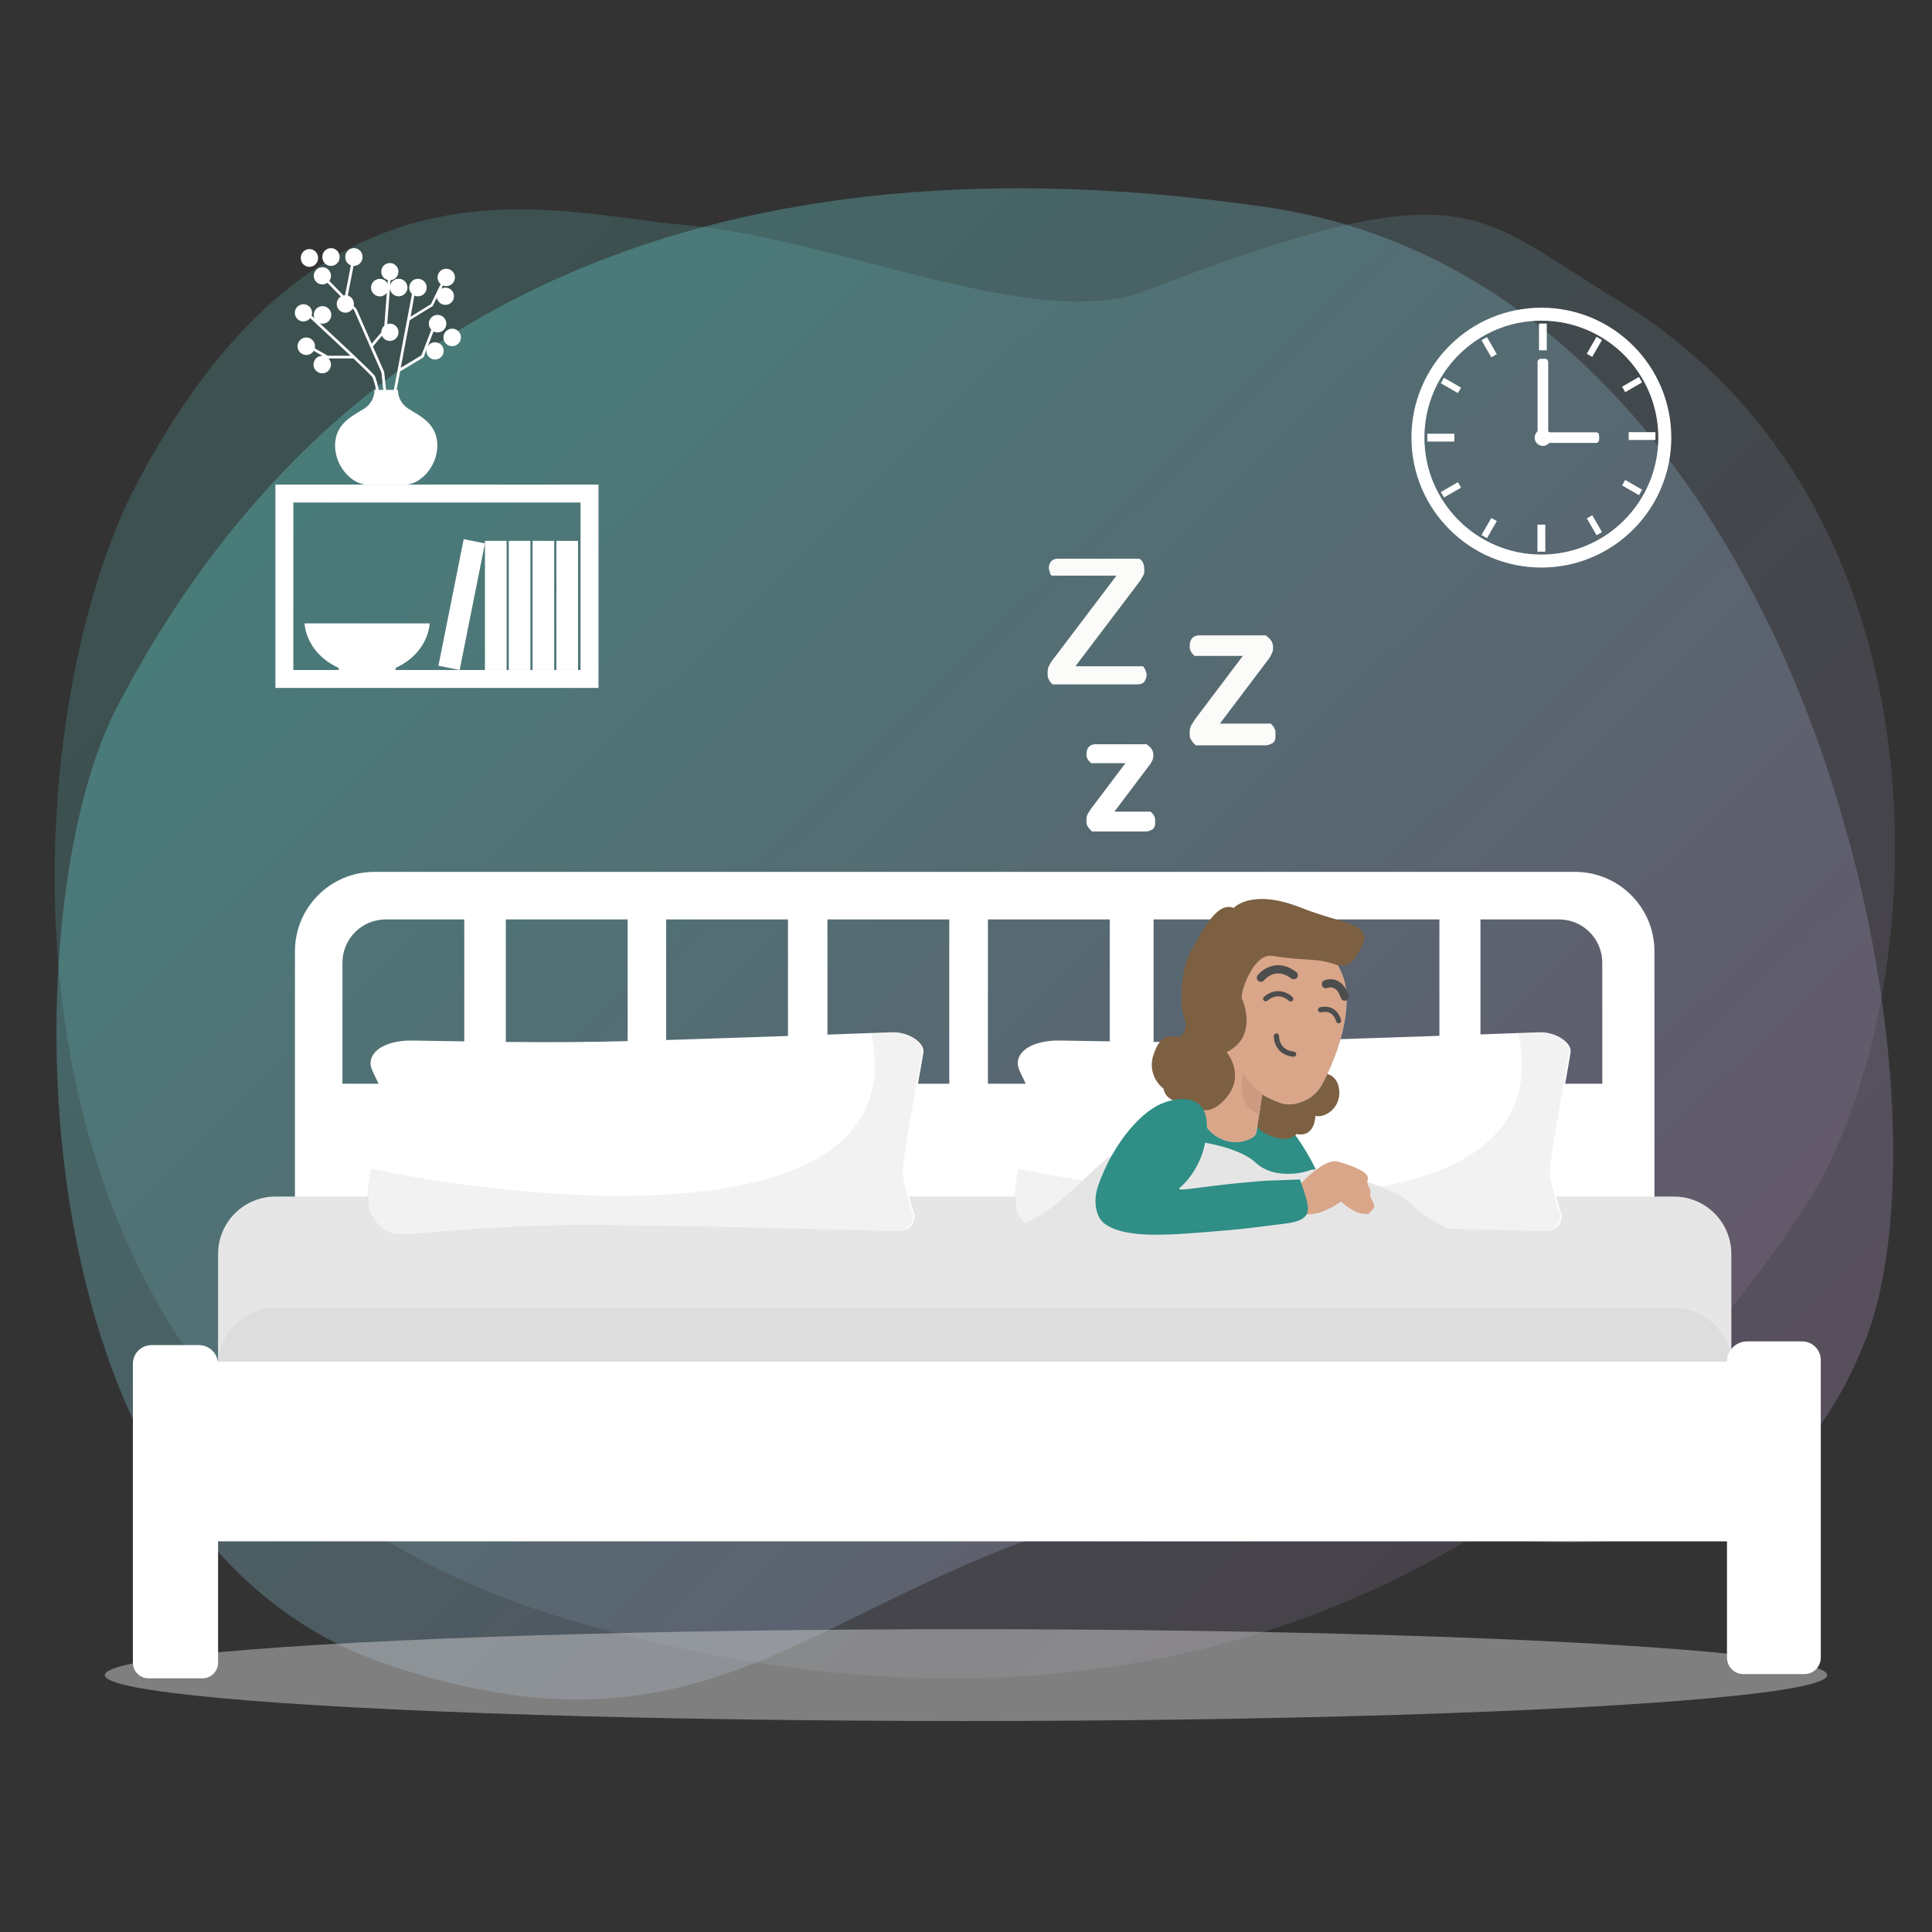 <?xml version="1.0" encoding="UTF-8"?>
<svg id="Layer_8" data-name="Layer 8" xmlns="http://www.w3.org/2000/svg" xmlns:xlink="http://www.w3.org/1999/xlink" viewBox="0 0 1920 1920">
  <rect x="0" y="0" width="1920" height="1920" fill="#333333" stroke="none"/>
  <defs>
    <style>
      .cls-1 {
        fill: #4d4d4d;
      }

      .cls-2, .cls-3 {
        fill: #fff;
      }

      .cls-4, .cls-5, .cls-3, .cls-6 {
        isolation: isolate;
      }

      .cls-4, .cls-6 {
        opacity: .5;
      }

      .cls-4, .cls-7 {
        fill: #e6e6e6;
      }

      .cls-8 {
        fill: #b1b3db;
      }

      .cls-9 {
        fill: url(#linear-gradient-2);
        opacity: .2;
      }

      .cls-9, .cls-10 {
        fill-rule: evenodd;
      }

      .cls-11 {
        fill: #fbfbfa;
      }

      .cls-12 {
        fill: #d9a689;
      }

      .cls-13 {
        fill: #2f8e85;
      }

      .cls-14 {
        fill: #cc9a81;
      }

      .cls-15 {
        fill: #ddd;
      }

      .cls-3 {
        mix-blend-mode: screen;
      }

      .cls-10 {
        fill: url(#linear-gradient);
        opacity: .36;
      }

      .cls-16 {
        fill: #7c6041;
      }

      .cls-17 {
        fill: #e6e5e5;
      }

      .cls-6 {
        fill: #ccc;
      }

      .cls-18 {
        fill: #989dbb;
      }

      .cls-19 {
        fill: #676767;
      }
    </style>
    <linearGradient id="linear-gradient" x1="392.97" y1="437.71" x2="1514.07" y2="1585.29" gradientUnits="userSpaceOnUse">
      <stop offset="0" stop-color="#61c6c3"/>
      <stop offset="1" stop-color="#957fa5"/>
    </linearGradient>
    <linearGradient id="linear-gradient-2" x1="449.01" y1="365.3" x2="1508.32" y2="1433.44" gradientUnits="userSpaceOnUse">
      <stop offset="0" stop-color="#61c6c3"/>
      <stop offset="1" stop-color="#957fa5"/>
    </linearGradient>
  </defs>
  <path class="cls-10" d="M1135.58,1496.01c198.96-46.48,574.35,194.47,717.68-162.64,99.38-247.6-56.08-1049.94-596.01-1127.75C725.22,128.94,329.39,290.24,115.35,704.46,12.3,903.9,10.3,1528.46,385.21,1654.32c338.57,113.66,427.54-82.89,750.37-158.31Z"/>
  <path class="cls-9" d="M1137.3,289.26c-107.8,41.4-308.66-52.95-456.74-65.62-134.04-11.47-362.93-90.28-545.66,258.99C8.21,724.79-43.69,1428.93,562.28,1608.75c533.93,158.44,970.18-8.61,1231.67-409.77,125.91-193.15,161.84-689.83-186.31-900.72-143.95-87.2-148.08-132.75-470.34-8.99Z"/>
  <g>
    <g id="bed03">
      <g id="Text">
        <g id="bed02">
          <g id="Layer_2-2" data-name="Layer 2-2">
            <g id="Layout12">
              <path class="cls-2" d="M293.1,945.36v383.64h1351.06v-383.64c0-43.58-35.33-78.9-78.9-78.9H372.01c-43.58,0-78.9,35.33-78.9,78.9h0ZM1309.39,913.71h121.07v163.3h-121.07v-163.29h0ZM1146.42,913.71h121.07v163.3h-121.07v-163.29h0ZM981.78,913.71h121.07v163.3h-121.07v-163.29h0ZM822.3,913.71h121.07v163.3h-121.07v-163.29h0ZM662.01,913.71h121.07v163.3h-121.07v-163.29h0ZM502.69,913.71h121.07v163.3h-121.07v-163.29h0ZM383.35,913.71h78.04v163.3h-121.07v-120.27c0-23.77,19.26-43.02,43.02-43.02h0ZM1592.33,1077.01h-121.07v-163.29h78.04c23.77,0,43.02,19.26,43.02,43.02v120.27h0Z"/>
              <ellipse class="cls-6" cx="960" cy="1664.7" rx="855.91" ry="45.62"/>
              <path class="cls-7" d="M273.79,1189.14h1389.7c31.51-.03,57.07,25.49,57.11,56.99v108.03H216.72v-107.98c0-31.51,25.54-57.05,57.05-57.05h.01,0Z"/>
              <path class="cls-15" d="M273.79,1299.74h1389.7c31.51-.03,57.07,25.49,57.11,56.99v58.36H216.72v-58.31c0-31.51,25.54-57.05,57.05-57.05h.01,0Z"/>
              <rect class="cls-2" x="194.74" y="1353.31" width="1547.81" height="178.47"/>
              <path class="cls-2" d="M1560.87,1045.27c-.92,8.78-19.49,106.1-19.24,118.78.26,12.69,12.49,51.42,10.8,44.46-1.69-6.96,4.17,14.66-17.01,14.79-10.56,0-238.64-6.5-320.44-6.05-82.03.44-163.34,9.45-171.42,9.38-16.14-.15-23-5.18-31.83-20.65-8.84-15.47,11.87-84.27,12.65-105.87.78-21.6-14.25-34.33-12.91-45.04,1.76-14.18,20.71-20.65,38.09-20.98,9.94-.2,113.2,2.69,192.96,1.11,78.7-1.56,279.48-9.15,287.71-9.32,16.53-.32,31.55,10.61,30.64,19.39h0Z"/>
              <path class="cls-4" d="M1559.43,1045.3c-.92,8.78-19.48,106.1-19.24,118.78s12.49,51.42,10.8,44.46c-1.69-6.96,4.17,14.66-17.01,14.79-10.56,0-238.64-6.5-320.44-6.07-82.03.45-163.34,9.46-171.42,9.39-16.14-.15-22.98-5.18-31.83-20.65-4.04-7.03-1.97-25.05,1.58-44.68,180.74,38.19,539.86,65.83,497.09-133.95,10.44-.84,17.22-1.45,19.71-1.45,16.64-.35,31.66,10.58,30.75,19.36h0Z"/>
              <path class="cls-2" d="M917.71,1045.27c-.92,8.78-19.49,106.1-19.24,118.78s12.49,51.42,10.8,44.46c-1.69-6.96,4.17,14.66-17.01,14.79-10.56,0-238.64-6.5-320.44-6.05-82.03.44-163.34,9.45-171.42,9.38-16.14-.15-23-5.18-31.83-20.65-8.84-15.47,11.87-84.27,12.65-105.87.78-21.6-14.25-34.33-12.91-45.04,1.76-14.18,20.71-20.65,38.09-20.98,9.94-.2,113.2,2.69,192.96,1.11,78.7-1.56,279.48-9.15,287.72-9.32,16.53-.32,31.55,10.61,30.64,19.39h0Z"/>
              <path class="cls-4" d="M916.27,1045.3c-.92,8.78-19.48,106.1-19.24,118.78.24,12.69,12.49,51.42,10.8,44.46-1.69-6.96,4.17,14.66-17.01,14.79-10.56,0-238.64-6.5-320.44-6.07-82.03.45-163.34,9.46-171.42,9.39-16.14-.15-22.98-5.18-31.83-20.65-4.04-7.03-1.97-25.05,1.58-44.68,180.74,38.19,539.86,65.83,497.09-133.95,10.44-.84,17.22-1.45,19.71-1.45,16.64-.35,31.66,10.58,30.75,19.36h0Z"/>
              <path class="cls-2" d="M1736.28,1333.05h54.66c10.23,0,18.53,8.3,18.53,18.53h0v295.82c.02,8.98-7.24,16.28-16.22,16.31h-60.69c-8.98.01-16.28-7.26-16.3-16.24v-294.42c0-11.04,8.95-20,20-20h.03,0Z"/>
              <path class="cls-2" d="M150.6,1336.75h47.05c10.53,0,19.07,8.54,19.07,19.07v296.54c0,8.57-6.95,15.52-15.52,15.52h-53.62c-8.57,0-15.52-6.95-15.52-15.52v-297.11c0-10.22,8.3-18.51,18.53-18.51h0Z"/>
            </g>
          </g>
        </g>
      </g>
    </g>
    <g id="fem-sleeping02">
      <g id="Text-2" data-name="Text">
        <g>
          <path class="cls-13" d="M1097.85,1176.15l218.21,4.23s-22.87-57.17-51.89-75.33c-14.61-9.22-43.43-10.57-68.22-9.61-27.1,1.06-51.79,14.12-66.3,34.98l-31.8,45.74Z"/>
          <path class="cls-17" d="M1480.77,1238.15c-13.93,0-65.34-26.97-77.93-41.53-12.59-14.56-87.82-38.77-100.41-33.86-12.59,4.9-39.11,7.35-54.38-7.2-15.28-14.56-55.73-24.21-98.97-24.21s-65.53,41.07-105.98,70.18c-40.45,29.11-110.21,38.77-110.21,38.77,0,0,561.81-2.14,547.88-2.14"/>
          <path class="cls-18" d="M1257.51,1080.17c-.38-.29-.79-.55-1.21-.77.38.29.79.55,1.21.77"/>
          <path class="cls-19" d="M1257.51,1080.17c-.38-.29-.79-.55-1.21-.77.38.29.79.55,1.21.77"/>
          <path class="cls-16" d="M1233.86,1056.9s-15.76,40.66-5.38,48.44c10.38,7.76,16.9,2.63,16.9,2.63,0,0-1.8,13.56,17.47,20.99,19.27,7.43,25.64-1.98,25.64-1.98,18.6,3.83,18.76-18.13,18.76-18.13,8.34,2.53,24.25-6.41,23.75-23.64s-13.96-18.41-13.96-18.41c1.39-13.31-16.18-14.79-16.18-14.79l-66.98,4.9h0Z"/>
          <path class="cls-8" d="M1225.84,992.8c-9.78-2.82-20.13,2.15-24.04,11.56-4.24,10.21.6,21.93,10.81,26.17,3.64,1.3,7.6,1.38,11.29.25l-3.31,9.2-24.02,63.85c-1.16,3.86-1.05,7.99.31,11.79,3.8,11.95,26.72,27.3,48.03,14.79,2.3-1.38,3.77-3.81,3.93-6.49l5.59-36.56s2.74,2.9,17.17,8.43c13.9,5.31,33.63-2.5,41.7-17.17,16.58-30.19,33.51-80.44,20.11-111.38-12.36-28.55-25.81-31.11-40.53-34.71-17.79-5.03-36.65,3.24-44.98,19.74-7.86,13.62-13.05,28.6-15.29,44.17-2.13-3.08-3.07-2.39-6.78-3.73v.12-.03Z"/>
          <path class="cls-12" d="M1225.84,992.8c-9.78-2.82-20.13,2.15-24.04,11.56-4.24,10.21.6,21.93,10.81,26.17,3.64,1.3,7.6,1.38,11.29.25l-3.31,9.2-24.02,63.85c-1.16,3.86-1.05,7.99.31,11.79,3.8,11.95,26.72,27.3,48.03,14.79,2.3-1.38,3.77-3.81,3.93-6.49l5.59-36.56s2.74,2.9,17.17,8.43c13.9,5.31,33.63-2.5,41.7-17.17,16.58-30.19,33.51-80.44,20.11-111.38-12.36-28.55-25.81-31.11-40.53-34.71-17.79-5.03-36.65,3.24-44.98,19.74-7.86,13.62-13.05,28.6-15.29,44.17-2.13-3.08-3.07-2.39-6.78-3.73v.12-.03Z"/>
          <path class="cls-16" d="M1345.69,953.35c26.67-37.73-3.29-31.6-52.69-51.27-49.41-19.67-66.95.24-66.95.24-16.36-6.8-30.2,21.11-42.32,42.41-12.12,21.29-10.3,59.56-7.25,65.55,3.05,5.99,2.47,19.4-5.4,19.67-7.86.27-17.76-3.46-24.72,18.28-4.3,12.15-.33,25.67,9.87,33.56,3.5,17.45,27.17,13.41,27.17,13.41,0,0,13.4,20.18,34.32-3.15,20.92-23.33,1.28-46.48,1.28-46.48,30.21-14.43,17.61-48.64,15.18-52.93-2.43-4.3,11.13-46.13,30.51-42.67,10.46,1.67,21.01,2.81,31.6,3.39,15.41,1.08,18.98,1.04,33.55,6.02,6.01,1.25,12.2-1.1,15.87-6.01"/>
          <path class="cls-1" d="M1253.04,975.72c-.89,0-1.79-.29-2.54-.9-1.74-1.4-2.02-3.94-.63-5.68,5.56-6.96,20.71-16.58,38.3-3.24,1.79,1.36,2.13,3.9.78,5.69s-3.9,2.14-5.69.78c-15.33-11.64-25.9.44-27.06,1.85-.8.99-1.98,1.5-3.16,1.5Z"/>
          <path class="cls-1" d="M1336.37,994.55c-1.71,0-3.31-1.1-3.86-2.82-1.67-5.18-4.03-8.48-7.01-9.81-3.15-1.41-6.2-.17-6.23-.15-2.04.92-4.45,0-5.36-2.05-.92-2.05,0-4.45,2.05-5.36.64-.29,6.43-2.71,12.85.15,5.18,2.31,9.03,7.27,11.43,14.74.69,2.13-.49,4.42-2.62,5.11-.41.13-.83.2-1.25.2Z"/>
          <path class="cls-14" d="M1235.31,1066.18s-8.42,33.01,16.08,41.21l3.08-20.14c-1.35-.66-14.77-12-19.16-21.07"/>
          <path class="cls-1" d="M1282.71,995.34c-.66,0-1.33-.25-1.83-.76-.41-.41-10-9.75-21.4-.05-1.08.92-2.71.79-3.63-.29-.92-1.08-.79-2.71.29-3.63,12.08-10.27,23.86-4.26,28.4.36,1,1.01.99,2.64-.03,3.64-.5.49-1.15.74-1.81.74Z"/>
          <path class="cls-1" d="M1330.3,1016.98c-1.19,0-2.26-.83-2.52-2.04-.02-.11-1.19-5.21-5.29-7.81-2.53-1.6-5.75-1.97-9.58-1.1-1.39.32-2.77-.55-3.08-1.93-.32-1.39.55-2.77,1.93-3.08,5.25-1.2,9.8-.59,13.54,1.8,5.94,3.81,7.45,10.77,7.51,11.07.29,1.39-.6,2.76-2,3.05-.18.04-.35.05-.53.05Z"/>
          <path class="cls-1" d="M1285.61,1050.2c-.09,0-.17,0-.26-.01-15.78-1.58-19.61-14.23-19.43-20.7.04-1.42,1.2-2.54,2.65-2.5,1.42.04,2.54,1.22,2.5,2.64-.01.61-.08,13.95,14.79,15.44,1.42.14,2.45,1.4,2.31,2.82-.13,1.33-1.25,2.32-2.56,2.32Z"/>
          <path class="cls-12" d="M1289.04,1180.3s26.03-30.27,40.85-25.88c14.82,4.39,31.28,10.49,29.37,17.67-1.9,7.18,3.55,7.06,2.47,13.67-1.09,6.61,7.51,11.6,2.2,16.41s-.87,4.88-10.24,3.82c-9.37-1.07-21.1-11.94-21.1-11.94,0,0-16.39,12.72-32.44,12.69-16.05-.03-11.1-26.45-11.1-26.45"/>
          <path class="cls-13" d="M1097.66,1216.02c20.85,15.28,62.7,11.76,120.66,6.74,30.63-2.65,38.53-4.45,58.13-6.67,29.84-3.38,24.61-15.23,19.1-33.46l-3.7-10.53c-34.1,1.69-24.01.03-58.65,3.38-45.29,4.39-66.35,9.67-60.41,4.6,9.8-8.36,26.52-29.4,26.52-61.4s-28.54-28.83-44.78-22c-24.69,10.38-51.12,45.83-63.42,82.44-4.9,14.61-2.21,30.27,6.53,36.9"/>
          <path class="cls-11" d="M1266.38,723.88c0-1.2-1.2-2.4-2.4-3.6l-1.2-1.2h-50.44l48.03-63.65c1.2-1.2,2.4-3.6,3.6-6.01,1.2-2.4,1.2-4.8,1.2-6.01,0-4.8-2.4-8.41-6.01-10.81l-1.2-1.2h-66.05c-6.01,0-9.61,3.6-9.61,10.81,0,1.2,0,3.6,1.2,4.8,0,1.2,1.2,2.4,2.4,3.6l1.2,1.2h48.03l-48.03,63.65c-1.2,2.4-2.4,3.6-3.6,6.01s-1.2,4.8-1.2,7.21,0,4.8,1.2,6.01c1.2,2.4,2.4,3.6,3.6,4.8l1.2,1.2h69.65c2.4,0,4.8-1.2,7.21-2.4,2.4-2.4,2.4-4.8,2.4-7.21,0-4.8,0-6.01-1.2-7.21"/>
          <path class="cls-2" d="M1147.03,811.17c-.29-1.25-1.31-2.27-2.22-3.19l-1.39-1.39h-35.95l34.67-45.94c1.07-1.11,1.99-2.96,2.97-4.92,1.09-2.17,1.09-4.29,1.09-5.31,0-3.91-1.79-7.19-5.17-9.5l-1.28-1.28h-51.1c-5.6,0-8.95,3.69-8.95,9.86,0,.99,0,2.94.99,4.33.28,1.27,1.31,2.3,2.23,3.22l1.39,1.39h34.11l-34.73,46.02-.15.25c-.41.83-.83,1.46-1.28,2.12-.48.72-.97,1.46-1.48,2.47-1.09,2.17-1.09,4.33-1.09,6.22,0,2.02,0,4.12,1.19,5.51,1,1.93,2.03,2.96,2.95,3.88l1.39,1.39h53.85c2.21,0,4.25-1.02,6.22-2l.23-.12.18-.18c2.31-2.3,2.31-4.71,2.31-6.64,0-3.52,0-4.95-1-6.21Z"/>
          <path class="cls-11" d="M1137.19,566.04c0,2.4,0,4.8-1.2,6.01-1.2,2.4-2.4,4.8-3.6,6.01l-63.65,84.06h67.25c1.2,1.2,1.2,2.4,2.4,3.6,0,1.2,1.2,3.6,1.2,4.8,0,2.4-1.2,4.8-2.4,7.21-1.2,1.2-3.6,2.4-6.01,2.4h-85.27c-1.2-1.2-2.4-2.4-3.6-4.8s-1.2-3.6-1.2-6.01,0-4.8,1.2-7.21c1.2-2.4,2.4-4.8,3.6-6.01l63.65-84.06h-63.65c-1.2,0-2.4-1.2-2.4-2.4s-1.2-3.6-1.2-4.8c0-6.01,3.6-9.61,8.41-9.61h81.65c3.6,2.4,4.8,6.01,4.8,10.81"/>
        </g>
      </g>
    </g>
  </g>
  <g id="wall-decor01">
    <g class="cls-5">
      <g id="Layer_2-2" data-name="Layer 2">
        <g id="Capa_5" data-name="Capa 5">
          <path class="cls-3" d="M328.93,264.27c4.77-.03,8.61-3.93,8.57-8.69,0,0,0,0,0,0,.23-4.73-3.42-8.75-8.15-8.98-4.73-.23-8.75,3.42-8.98,8.15-.01.28-.01.56,0,.84-.05,4.76,3.77,8.65,8.53,8.69,0,0,.01,0,.02,0Z"/>
          <path class="cls-3" d="M307.53,265.21c4.76-.03,8.59-3.92,8.55-8.67,0,0,0-.01,0-.02.23-4.73-3.42-8.75-8.15-8.98-4.73-.23-8.75,3.42-8.98,8.15-.01.28-.01.56,0,.84-.03,4.77,3.8,8.66,8.57,8.7,0,0,0,0,0,0Z"/>
          <path class="cls-3" d="M432.36,340.13c-2.89,0-5.58,1.48-7.15,3.91l5.66-14.64c4.28,2.19,9.54.5,11.73-3.79,2.19-4.28.5-9.54-3.79-11.73-4.28-2.19-9.54-.5-11.73,3.79-.62,1.22-.95,2.56-.96,3.93,0,2.28.91,4.48,2.5,6.11l-9.88,25.6-20.51,12.22,8.94-47.32,22.56-13.89.33-.2,4.07-8.41c.72,4.68,5.1,7.89,9.78,7.17,4.68-.72,7.89-5.1,7.17-9.78-.64-4.15-4.19-7.23-8.39-7.27-1.43.02-2.83.4-4.07,1.1l1.57-3.24c1.02.44,2.13.66,3.24.65,4.78.03,8.68-3.82,8.71-8.6.03-4.78-3.82-8.68-8.6-8.71-4.78-.03-8.68,3.82-8.71,8.6-.02,2.57,1.11,5.02,3.08,6.68l-9.71,20.02-20.16,12.42,3.75-21.01c1.08.48,2.24.73,3.42.73,4.8.08,8.76-3.75,8.84-8.55.08-4.8-3.75-8.76-8.55-8.84-4.8-.08-8.76,3.75-8.84,8.55,0,.05,0,.09,0,.14,0,2.4.99,4.7,2.73,6.35l-17.98,95.28h-7.76l-1.87-17.84-11.18-25.27,8.98-10.63c1.91,4.34,6.98,6.32,11.33,4.4,4.34-1.91,6.32-6.98,4.4-11.33-1.37-3.11-4.44-5.12-7.83-5.13-.91,0-1.81.15-2.67.45l2.71-35.33c.54,4.79,4.86,8.25,9.65,7.71,4.79-.54,8.25-4.86,7.71-9.65-.54-4.79-4.86-8.25-9.65-7.71-3.63.41-6.63,3.03-7.51,6.58l.39-5.19c4.71-.38,8.22-4.51,7.83-9.22-.38-4.71-4.51-8.22-9.22-7.83-4.71.38-8.22,4.51-7.83,9.22.3,3.69,2.94,6.77,6.55,7.63l-.29,3.56c-1.45-2.88-4.4-4.69-7.62-4.68-4.8-.06-8.74,3.79-8.8,8.59-.06,4.8,3.79,8.74,8.59,8.8,2.8.03,5.45-1.29,7.11-3.54l-2.5,32.58c-1.96,1.72-3.07,4.21-3.01,6.82l-9.53,11.16-15.19-34.62-2.73-2.85c.17-.67.25-1.35.24-2.04.02-3.82-2.46-7.21-6.11-8.35l5.76-29.43h.35c4.77-.03,8.61-3.93,8.57-8.69h0c.23-4.73-3.42-8.75-8.15-8.98-4.73-.23-8.75,3.42-8.98,8.15-.01.28-.01.56,0,.84-.02,3.61,2.21,6.86,5.58,8.15l-5.82,29.67c-.54.02-1.08.08-1.61.2l-14.01-14.44c1.08-1.51,1.67-3.32,1.67-5.17-.07-4.73-3.96-8.52-8.69-8.45s-8.52,3.96-8.45,8.69c.07,4.69,3.9,8.46,8.59,8.45,1.8,0,3.55-.58,4.99-1.65l13.3,13.64c-4.07,2.57-5.29,7.95-2.73,12.02,1.56,2.48,4.27,4.01,7.21,4.07,2.96,0,5.71-1.55,7.25-4.07l1.45,1.49,27.19,61.92,1.83,17.35h-4.48c-.85-4.73-2.16-9.37-3.91-13.85-1.91-3.2-35.64-34.62-54.76-52.39,4.56,1.53,9.5-.93,11.03-5.49,1.53-4.56-.93-9.5-5.49-11.03-4.56-1.53-9.5.93-11.03,5.49-.3.89-.45,1.83-.45,2.77,0,1.16.23,2.31.67,3.38l-2.85-2.65c.34-.93.51-1.92.51-2.91-.07-4.73-3.96-8.52-8.69-8.45-4.73.07-8.52,3.96-8.45,8.69.07,4.69,3.88,8.45,8.57,8.45,2.64,0,5.13-1.22,6.74-3.32,12.85,11.87,27.96,25.94,40.05,37.39h-22.6l-12.95-7.41c.17-.67.26-1.35.26-2.04,0-4.8-3.89-8.7-8.69-8.7-4.8,0-8.7,3.89-8.7,8.69s3.89,8.7,8.69,8.7c3.03,0,5.84-1.57,7.42-4.15l8.74,4.99h-.16c-4.8-.08-8.76,3.75-8.84,8.55-.08,4.8,3.75,8.76,8.55,8.84,4.8.08,8.76-3.75,8.84-8.55,0-.05,0-.09,0-.14,0-2.28-.88-4.47-2.46-6.11h24.74c10.57,10.04,18.33,17.53,19.02,18.82,1.54,4.02,2.7,8.17,3.48,12.4h-1.51c-.01,7.49-3.79,14.47-10.06,18.57-10.57,6.76-29.14,14.38-29.14,36.65s18.08,38.98,31.58,38.98h38.49c13.52,0,31.56-16.8,31.56-39s-18.55-29.83-29.14-36.65c-6.24-4.12-10.01-11.08-10.06-18.55h-1.28l3.46-18.33,23.34-13.99,2.97-7.72c-.07.48-.11.96-.12,1.45.08,4.73,3.98,8.51,8.71,8.43,4.73-.08,8.51-3.98,8.43-8.71-.08-4.68-3.89-8.43-8.57-8.43v.04Z"/>
          <path class="cls-3" d="M449.48,326.63c-4.8-.07-8.75,3.77-8.82,8.57-.07,4.8,3.77,8.75,8.57,8.82,4.8.07,8.75-3.77,8.82-8.57,0-.04,0-.08,0-.12.03-4.77-3.8-8.66-8.57-8.7h0Z"/>
          <polygon class="cls-2" points="481.94 537.51 481.94 539.99 481.94 665.82 498.29 665.82 503.47 665.82 503.47 537.51 498.29 537.51 481.94 537.51"/>
          <polygon class="cls-2" points="476.87 538.98 460.83 535.78 435.7 661.6 451.74 664.82 451.74 664.82 456.81 665.82 481.94 539.99 476.87 538.98 476.87 538.98"/>
          <polygon class="cls-2" points="505.61 537.51 505.61 665.82 521.96 665.82 527.11 665.82 527.11 537.51 521.96 537.51 505.61 537.51"/>
          <polygon class="cls-2" points="529.27 537.51 529.27 665.82 545.62 665.82 550.77 665.82 550.77 537.51 545.62 537.51 529.27 537.51"/>
          <polygon class="cls-2" points="569.28 537.51 552.93 537.51 552.93 665.82 569.28 665.82 574.45 665.82 574.45 537.51 569.28 537.51"/>
          <path class="cls-2" d="M594.78,683.66h-321.09v-202.07h321.09v202.07ZM291.51,665.84h285.45v-166.45h-285.45v166.45Z"/>
          <path class="cls-2" d="M426.84,619.53h-124.22c1.77,19.3,15.03,35.74,33.8,44.15-.02.13-.02.26,0,.39v.53c-.07.65.39,1.24,1.04,1.32h54.78c.65-.08,1.11-.67,1.04-1.32v-.53c0-.13,0-.26,0-.39,18.73-8.41,31.99-24.84,33.78-44.15"/>
        </g>
      </g>
    </g>
  </g>
  <g id="clock01">
    <g id="Layer_2-3" data-name="Layer 2">
      <g id="Text-3" data-name="Text">
        <path class="cls-2" d="M1531.79,305.78c-71.31,0-129.12,57.81-129.12,129.12s57.81,129.12,129.12,129.12,129.12-57.81,129.12-129.12-57.81-129.12-129.12-129.12h0M1531.79,551.11c-64.18,0-116.21-52.03-116.21-116.21,0-64.18,52.03-116.21,116.21-116.21,64.18,0,116.21,52.03,116.21,116.21s-52.03,116.21-116.21,116.21h0"/>
        <rect class="cls-2" x="1531.81" y="323.92" width="2.97" height="21.81"/>
        <rect class="cls-2" x="1529.43" y="321.54" width="7.74" height="26.57"/>
        <rect class="cls-2" x="1577.16" y="343.98" width="14.62" height="1.49" transform="translate(493.91 1544.74) rotate(-60.01)"/>
        <rect class="cls-2" x="1574.77" y="341.59" width="19.39" height="6.25" transform="translate(493.91 1544.74) rotate(-60.01)"/>
        <rect class="cls-2" x="1614.62" y="381.45" width="14.62" height="1.49" transform="translate(26.12 861.89) rotate(-29.99)"/>
        <rect class="cls-2" x="1612.25" y="379.05" width="19.39" height="6.25" transform="translate(26.21 862.17) rotate(-30)"/>
        <rect class="cls-2" x="1628.14" y="434.13" width="14.83" height="1.51"/>
        <rect class="cls-2" x="1621.21" y="477.21" width="1.49" height="14.62" transform="translate(391.57 1647.13) rotate(-60.01)"/>
        <rect class="cls-2" x="1618.84" y="474.83" width="6.25" height="19.39" transform="translate(391.37 1646.93) rotate(-60)"/>
        <rect class="cls-2" x="1583.77" y="514.7" width="1.49" height="14.62" transform="translate(-48.78 861.91) rotate(-29.99)"/>
        <rect class="cls-2" x="1581.39" y="512.3" width="6.25" height="19.38" transform="translate(-48.65 862.48) rotate(-30.01)"/>
        <rect class="cls-2" x="1531.06" y="531.25" width="1.51" height="14.83"/>
        <rect class="cls-2" x="1472.51" y="524.03" width="14.83" height="1.51" transform="translate(285.67 1544.25) rotate(-60.01)"/>
        <polygon class="cls-2" points="1477.74 534.83 1472.31 531.69 1482.11 514.72 1487.53 517.87 1477.74 534.83"/>
        <rect class="cls-2" x="1434.52" y="486.04" width="14.83" height="1.51" transform="translate(-50.27 785.93) rotate(-29.99)"/>
        <polygon class="cls-2" points="1435.02 494.41 1431.88 488.99 1448.85 479.19 1451.98 484.62 1435.02 494.41"/>
        <rect class="cls-2" x="1420.61" y="434.17" width="14.83" height="1.51"/>
        <rect class="cls-2" x="1441.17" y="375.62" width="1.51" height="14.83" transform="translate(389.43 1440.44) rotate(-60.01)"/>
        <polygon class="cls-2" points="1448.83 390.65 1431.86 380.85 1435.01 375.42 1451.96 385.22 1448.83 390.65"/>
        <rect class="cls-2" x="1479.14" y="337.62" width="1.51" height="14.83" transform="translate(25.67 785.92) rotate(-29.99)"/>
        <polygon class="cls-2" points="1482.07 355.09 1472.28 338.13 1477.71 335 1487.5 351.96 1482.07 355.09"/>
        <rect class="cls-2" x="1620.96" y="431.87" width="21.81" height="2.97"/>
        <rect class="cls-2" x="1618.58" y="429.49" width="26.57" height="7.74"/>
        <rect class="cls-2" x="1530.3" y="523.76" width="3.02" height="22.11"/>
        <rect class="cls-2" x="1527.92" y="521.39" width="7.78" height="26.87"/>
        <rect class="cls-2" x="1420.81" y="433.41" width="22.12" height="3.02"/>
        <rect class="cls-2" x="1418.43" y="431.03" width="26.88" height="7.78"/>
        <path class="cls-2" d="M1525.12,434.9c0,4.53,3.67,8.21,8.2,8.22,4.53,0,8.21-3.67,8.22-8.2s-3.67-8.21-8.2-8.22c0,0,0,0,0,0-4.53,0-8.2,3.67-8.21,8.2"/>
        <path class="cls-2" d="M1586.03,440.19h-53.44v-10.58h53.44c1.75,0,3.17,1.42,3.17,3.17v4.24c0,1.75-1.42,3.17-3.17,3.17"/>
        <path class="cls-2" d="M1538.59,359.88v76.55h-10.57v-76.55c0-1.84,1.48-3.33,3.32-3.34,0,0,.01,0,.02,0h3.89c1.84,0,3.33,1.48,3.34,3.32,0,0,0,.01,0,.02"/>
      </g>
    </g>
  </g>
</svg>